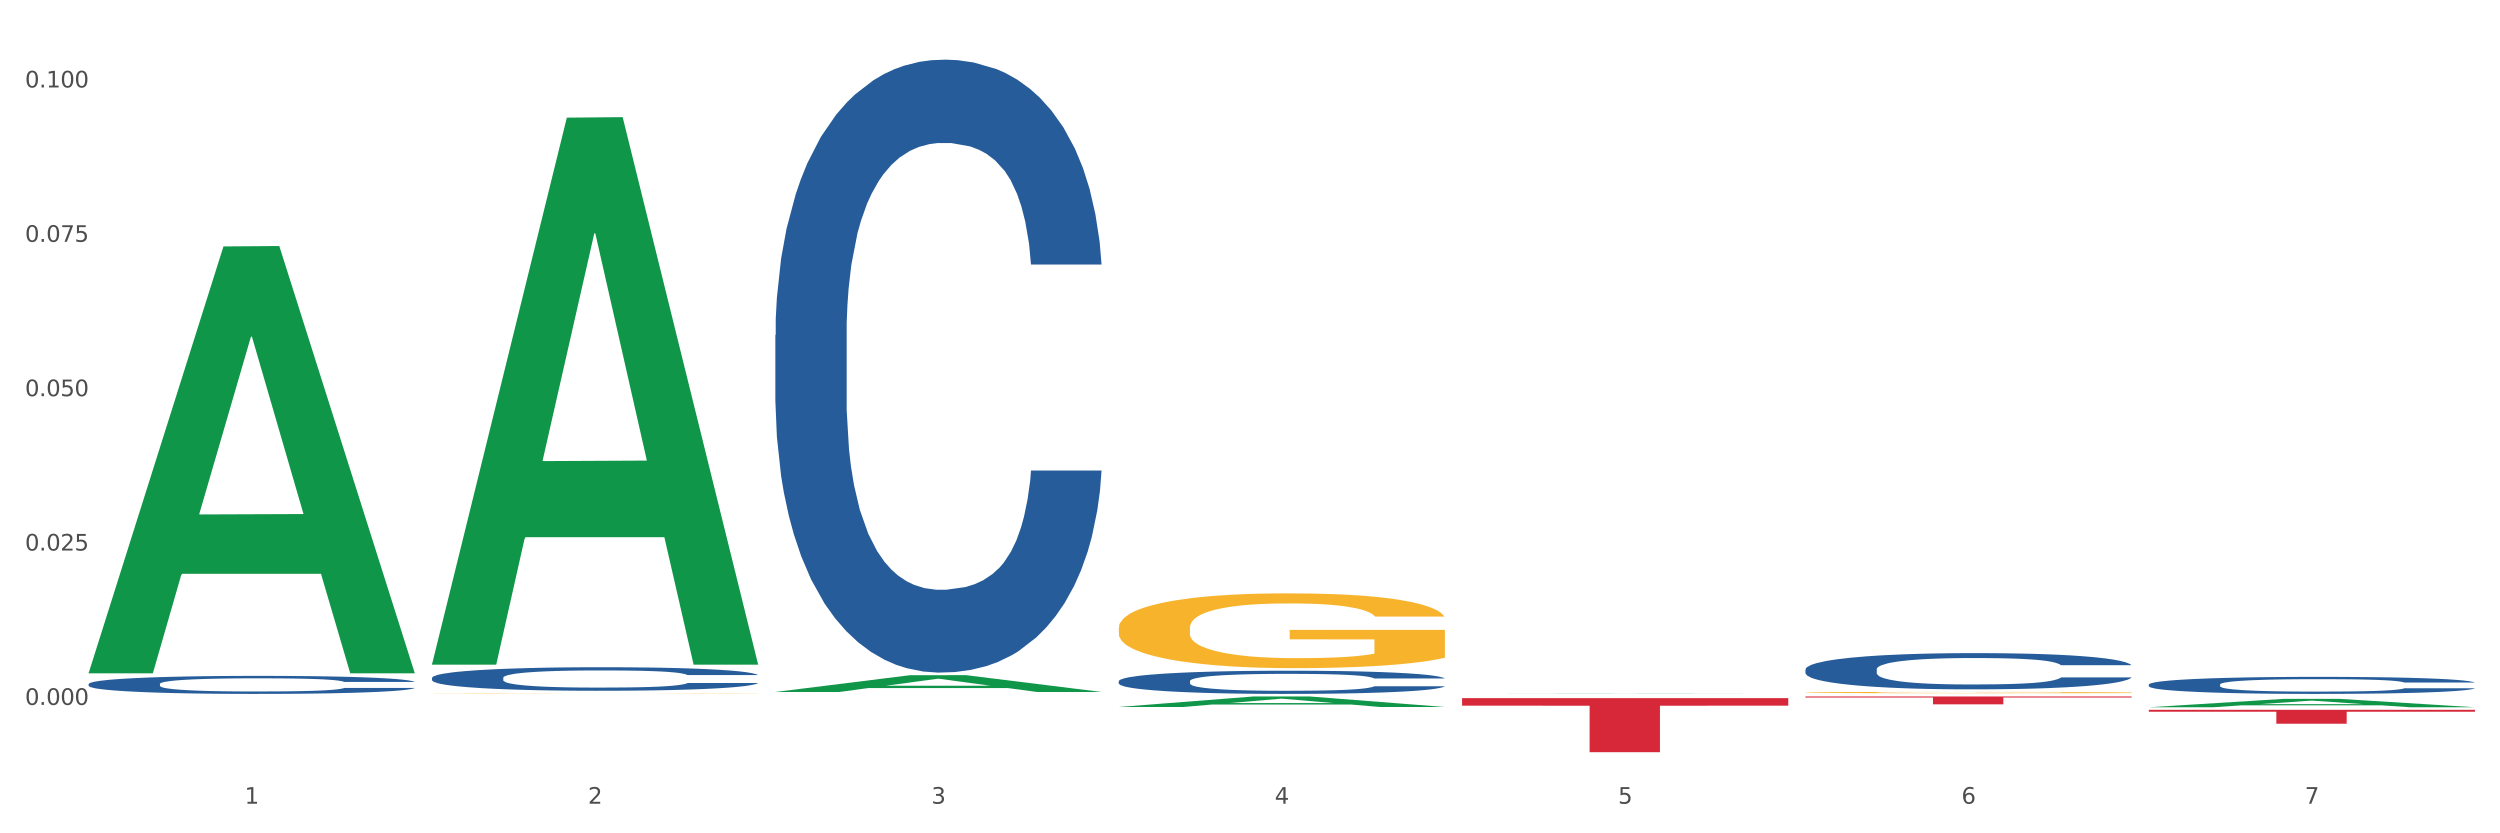 <?xml version="1.0" encoding="utf-8" standalone="no"?>
<!DOCTYPE svg PUBLIC "-//W3C//DTD SVG 1.1//EN"
  "http://www.w3.org/Graphics/SVG/1.1/DTD/svg11.dtd">
<svg xmlns:xlink="http://www.w3.org/1999/xlink" width="1080pt" height="360pt" viewBox="0 0 1080 360" xmlns="http://www.w3.org/2000/svg" version="1.1">
 <rect x="0" y="0" width="1080" height="360" fill="#333333" stroke="none"/>
 <defs>
  <style type="text/css">*{stroke-linejoin: round; stroke-linecap: butt}</style>
 </defs>
 <g id="figure_1">
  <g id="patch_1">
   <path d="M 0 360 
L 1080 360 
L 1080 0 
L 0 0 
z
" style="fill: #ffffff; stroke: #ffffff; stroke-linejoin: miter"/>
  </g>
  <g id="axes_1">
   <g id="matplotlib.axis_1">
    <g id="xtick_1">
     <g id="text_1">
      <!-- 1 -->
      <g style="fill: #4d4d4d" transform="translate(105.687 347.204) scale(0.096 -0.096)">
       <defs>
        <path id="DejaVuSans-31" d="M 794 531 
L 1825 531 
L 1825 4091 
L 703 3866 
L 703 4441 
L 1819 4666 
L 2450 4666 
L 2450 531 
L 3481 531 
L 3481 0 
L 794 0 
L 794 531 
z
" transform="scale(0.016)"/>
       </defs>
       <use xlink:href="#DejaVuSans-31"/>
      </g>
     </g>
    </g>
    <g id="xtick_2">
     <g id="text_2">
      <!-- 2 -->
      <g style="fill: #4d4d4d" transform="translate(254.021 347.204) scale(0.096 -0.096)">
       <defs>
        <path id="DejaVuSans-32" d="M 1228 531 
L 3431 531 
L 3431 0 
L 469 0 
L 469 531 
Q 828 903 1448 1529 
Q 2069 2156 2228 2338 
Q 2531 2678 2651 2914 
Q 2772 3150 2772 3378 
Q 2772 3750 2511 3984 
Q 2250 4219 1831 4219 
Q 1534 4219 1204 4116 
Q 875 4013 500 3803 
L 500 4441 
Q 881 4594 1212 4672 
Q 1544 4750 1819 4750 
Q 2544 4750 2975 4387 
Q 3406 4025 3406 3419 
Q 3406 3131 3298 2873 
Q 3191 2616 2906 2266 
Q 2828 2175 2409 1742 
Q 1991 1309 1228 531 
z
" transform="scale(0.016)"/>
       </defs>
       <use xlink:href="#DejaVuSans-32"/>
      </g>
     </g>
    </g>
    <g id="xtick_3">
     <g id="text_3">
      <!-- 3 -->
      <g style="fill: #4d4d4d" transform="translate(402.354 347.204) scale(0.096 -0.096)">
       <defs>
        <path id="DejaVuSans-33" d="M 2597 2516 
Q 3050 2419 3304 2112 
Q 3559 1806 3559 1356 
Q 3559 666 3084 287 
Q 2609 -91 1734 -91 
Q 1441 -91 1130 -33 
Q 819 25 488 141 
L 488 750 
Q 750 597 1062 519 
Q 1375 441 1716 441 
Q 2309 441 2620 675 
Q 2931 909 2931 1356 
Q 2931 1769 2642 2001 
Q 2353 2234 1838 2234 
L 1294 2234 
L 1294 2753 
L 1863 2753 
Q 2328 2753 2575 2939 
Q 2822 3125 2822 3475 
Q 2822 3834 2567 4026 
Q 2313 4219 1838 4219 
Q 1578 4219 1281 4162 
Q 984 4106 628 3988 
L 628 4550 
Q 988 4650 1302 4700 
Q 1616 4750 1894 4750 
Q 2613 4750 3031 4423 
Q 3450 4097 3450 3541 
Q 3450 3153 3228 2886 
Q 3006 2619 2597 2516 
z
" transform="scale(0.016)"/>
       </defs>
       <use xlink:href="#DejaVuSans-33"/>
      </g>
     </g>
    </g>
    <g id="xtick_4">
     <g id="text_4">
      <!-- 4 -->
      <g style="fill: #4d4d4d" transform="translate(550.688 347.204) scale(0.096 -0.096)">
       <defs>
        <path id="DejaVuSans-34" d="M 2419 4116 
L 825 1625 
L 2419 1625 
L 2419 4116 
z
M 2253 4666 
L 3047 4666 
L 3047 1625 
L 3713 1625 
L 3713 1100 
L 3047 1100 
L 3047 0 
L 2419 0 
L 2419 1100 
L 313 1100 
L 313 1709 
L 2253 4666 
z
" transform="scale(0.016)"/>
       </defs>
       <use xlink:href="#DejaVuSans-34"/>
      </g>
     </g>
    </g>
    <g id="xtick_5">
     <g id="text_5">
      <!-- 5 -->
      <g style="fill: #4d4d4d" transform="translate(699.021 347.204) scale(0.096 -0.096)">
       <defs>
        <path id="DejaVuSans-35" d="M 691 4666 
L 3169 4666 
L 3169 4134 
L 1269 4134 
L 1269 2991 
Q 1406 3038 1543 3061 
Q 1681 3084 1819 3084 
Q 2600 3084 3056 2656 
Q 3513 2228 3513 1497 
Q 3513 744 3044 326 
Q 2575 -91 1722 -91 
Q 1428 -91 1123 -41 
Q 819 9 494 109 
L 494 744 
Q 775 591 1075 516 
Q 1375 441 1709 441 
Q 2250 441 2565 725 
Q 2881 1009 2881 1497 
Q 2881 1984 2565 2268 
Q 2250 2553 1709 2553 
Q 1456 2553 1204 2497 
Q 953 2441 691 2322 
L 691 4666 
z
" transform="scale(0.016)"/>
       </defs>
       <use xlink:href="#DejaVuSans-35"/>
      </g>
     </g>
    </g>
    <g id="xtick_6">
     <g id="text_6">
      <!-- 6 -->
      <g style="fill: #4d4d4d" transform="translate(847.354 347.204) scale(0.096 -0.096)">
       <defs>
        <path id="DejaVuSans-36" d="M 2113 2584 
Q 1688 2584 1439 2293 
Q 1191 2003 1191 1497 
Q 1191 994 1439 701 
Q 1688 409 2113 409 
Q 2538 409 2786 701 
Q 3034 994 3034 1497 
Q 3034 2003 2786 2293 
Q 2538 2584 2113 2584 
z
M 3366 4563 
L 3366 3988 
Q 3128 4100 2886 4159 
Q 2644 4219 2406 4219 
Q 1781 4219 1451 3797 
Q 1122 3375 1075 2522 
Q 1259 2794 1537 2939 
Q 1816 3084 2150 3084 
Q 2853 3084 3261 2657 
Q 3669 2231 3669 1497 
Q 3669 778 3244 343 
Q 2819 -91 2113 -91 
Q 1303 -91 875 529 
Q 447 1150 447 2328 
Q 447 3434 972 4092 
Q 1497 4750 2381 4750 
Q 2619 4750 2861 4703 
Q 3103 4656 3366 4563 
z
" transform="scale(0.016)"/>
       </defs>
       <use xlink:href="#DejaVuSans-36"/>
      </g>
     </g>
    </g>
    <g id="xtick_7">
     <g id="text_7">
      <!-- 7 -->
      <g style="fill: #4d4d4d" transform="translate(995.688 347.204) scale(0.096 -0.096)">
       <defs>
        <path id="DejaVuSans-37" d="M 525 4666 
L 3525 4666 
L 3525 4397 
L 1831 0 
L 1172 0 
L 2766 4134 
L 525 4134 
L 525 4666 
z
" transform="scale(0.016)"/>
       </defs>
       <use xlink:href="#DejaVuSans-37"/>
      </g>
     </g>
    </g>
    <g id="xtick_8"/>
    <g id="xtick_9"/>
    <g id="xtick_10"/>
    <g id="xtick_11"/>
    <g id="xtick_12"/>
    <g id="xtick_13"/>
   </g>
   <g id="matplotlib.axis_2">
    <g id="ytick_1">
     <g id="text_8">
      <!-- 0.000 -->
      <g style="fill: #4d4d4d" transform="translate(10.8 304.516) scale(0.096 -0.096)">
       <defs>
        <path id="DejaVuSans-30" d="M 2034 4250 
Q 1547 4250 1301 3770 
Q 1056 3291 1056 2328 
Q 1056 1369 1301 889 
Q 1547 409 2034 409 
Q 2525 409 2770 889 
Q 3016 1369 3016 2328 
Q 3016 3291 2770 3770 
Q 2525 4250 2034 4250 
z
M 2034 4750 
Q 2819 4750 3233 4129 
Q 3647 3509 3647 2328 
Q 3647 1150 3233 529 
Q 2819 -91 2034 -91 
Q 1250 -91 836 529 
Q 422 1150 422 2328 
Q 422 3509 836 4129 
Q 1250 4750 2034 4750 
z
" transform="scale(0.016)"/>
        <path id="DejaVuSans-2e" d="M 684 794 
L 1344 794 
L 1344 0 
L 684 0 
L 684 794 
z
" transform="scale(0.016)"/>
       </defs>
       <use xlink:href="#DejaVuSans-30"/>
       <use xlink:href="#DejaVuSans-2e" transform="translate(63.623 0)"/>
       <use xlink:href="#DejaVuSans-30" transform="translate(95.41 0)"/>
       <use xlink:href="#DejaVuSans-30" transform="translate(159.033 0)"/>
       <use xlink:href="#DejaVuSans-30" transform="translate(222.656 0)"/>
      </g>
     </g>
    </g>
    <g id="ytick_2">
     <g id="text_9">
      <!-- 0.025 -->
      <g style="fill: #4d4d4d" transform="translate(10.8 237.835) scale(0.096 -0.096)">
       <use xlink:href="#DejaVuSans-30"/>
       <use xlink:href="#DejaVuSans-2e" transform="translate(63.623 0)"/>
       <use xlink:href="#DejaVuSans-30" transform="translate(95.41 0)"/>
       <use xlink:href="#DejaVuSans-32" transform="translate(159.033 0)"/>
       <use xlink:href="#DejaVuSans-35" transform="translate(222.656 0)"/>
      </g>
     </g>
    </g>
    <g id="ytick_3">
     <g id="text_10">
      <!-- 0.050 -->
      <g style="fill: #4d4d4d" transform="translate(10.8 171.153) scale(0.096 -0.096)">
       <use xlink:href="#DejaVuSans-30"/>
       <use xlink:href="#DejaVuSans-2e" transform="translate(63.623 0)"/>
       <use xlink:href="#DejaVuSans-30" transform="translate(95.41 0)"/>
       <use xlink:href="#DejaVuSans-35" transform="translate(159.033 0)"/>
       <use xlink:href="#DejaVuSans-30" transform="translate(222.656 0)"/>
      </g>
     </g>
    </g>
    <g id="ytick_4">
     <g id="text_11">
      <!-- 0.075 -->
      <g style="fill: #4d4d4d" transform="translate(10.8 104.472) scale(0.096 -0.096)">
       <use xlink:href="#DejaVuSans-30"/>
       <use xlink:href="#DejaVuSans-2e" transform="translate(63.623 0)"/>
       <use xlink:href="#DejaVuSans-30" transform="translate(95.41 0)"/>
       <use xlink:href="#DejaVuSans-37" transform="translate(159.033 0)"/>
       <use xlink:href="#DejaVuSans-35" transform="translate(222.656 0)"/>
      </g>
     </g>
    </g>
    <g id="ytick_5">
     <g id="text_12">
      <!-- 0.100 -->
      <g style="fill: #4d4d4d" transform="translate(10.8 37.791) scale(0.096 -0.096)">
       <use xlink:href="#DejaVuSans-30"/>
       <use xlink:href="#DejaVuSans-2e" transform="translate(63.623 0)"/>
       <use xlink:href="#DejaVuSans-31" transform="translate(95.41 0)"/>
       <use xlink:href="#DejaVuSans-30" transform="translate(159.033 0)"/>
       <use xlink:href="#DejaVuSans-30" transform="translate(222.656 0)"/>
      </g>
     </g>
    </g>
    <g id="ytick_6"/>
    <g id="ytick_7"/>
    <g id="ytick_8"/>
    <g id="ytick_9"/>
    <g id="ytick_10"/>
   </g>
   <g id="PolyCollection_1">
    <path d="M 38.283 290.53 
L 38.428 290.357 
L 96.538 106.458 
L 120.654 106.284 
L 179.2 290.877 
L 151.307 290.877 
L 138.668 247.892 
L 78.669 247.892 
L 78.234 248.585 
L 66.031 290.877 
L 38.283 290.877 
L 38.283 290.53 
L 86.224 222.24 
L 131.114 222.066 
L 108.887 145.629 
L 108.596 145.283 
L 108.306 145.803 
L 86.078 222.066 
L 86.224 222.24 
L 38.283 290.53 
z
" clip-path="url(#pb460e55680)" style="fill: #109648"/>
    <path d="M 483.283 294.251 
L 483.45 294.241 
L 483.45 293.985 
L 483.949 293.637 
L 485.782 292.997 
L 488.114 292.512 
L 492.111 291.945 
L 494.277 291.707 
L 497.108 291.441 
L 502.938 291.011 
L 509.601 290.645 
L 514.265 290.444 
L 517.763 290.316 
L 525.591 290.087 
L 530.089 289.986 
L 534.753 289.904 
L 538.75 289.849 
L 545.413 289.785 
L 550.743 289.757 
L 556.906 289.748 
L 562.07 289.757 
L 568.899 289.794 
L 578.893 289.904 
L 582.724 289.968 
L 587.888 290.078 
L 593.218 290.224 
L 597.549 290.371 
L 602.546 290.581 
L 607.71 290.856 
L 612.707 291.203 
L 616.205 291.524 
L 619.036 291.862 
L 621.535 292.274 
L 623.367 292.722 
L 624.2 293.098 
L 593.718 293.098 
L 592.885 292.759 
L 591.219 292.393 
L 589.554 292.146 
L 587.721 291.945 
L 584.89 291.716 
L 582.391 291.569 
L 578.227 291.395 
L 574.396 291.286 
L 571.231 291.222 
L 567.4 291.167 
L 559.238 291.112 
L 553.408 291.112 
L 549.744 291.13 
L 545.247 291.176 
L 541.415 291.24 
L 536.918 291.35 
L 533.42 291.469 
L 529.922 291.624 
L 527.923 291.734 
L 524.925 291.935 
L 522.926 292.1 
L 520.261 292.384 
L 518.762 292.585 
L 516.097 293.107 
L 514.931 293.491 
L 514.431 293.756 
L 514.098 294.049 
L 514.098 295.477 
L 515.098 296.117 
L 515.931 296.392 
L 517.263 296.703 
L 519.762 297.106 
L 523.426 297.499 
L 527.257 297.783 
L 530.422 297.957 
L 533.42 298.085 
L 536.418 298.185 
L 540.083 298.277 
L 543.081 298.332 
L 547.578 298.387 
L 552.909 298.414 
L 557.073 298.414 
L 565.568 298.368 
L 569.399 298.323 
L 573.063 298.259 
L 577.061 298.158 
L 580.226 298.048 
L 582.058 297.966 
L 585.056 297.792 
L 587.388 297.609 
L 589.387 297.398 
L 590.72 297.215 
L 592.219 296.941 
L 593.385 296.63 
L 593.718 296.465 
L 624.2 296.465 
L 623.534 296.794 
L 622.368 297.115 
L 620.036 297.545 
L 618.203 297.792 
L 615.372 298.094 
L 612.374 298.35 
L 608.209 298.634 
L 604.378 298.844 
L 600.381 299.027 
L 596.05 299.192 
L 588.221 299.421 
L 585.389 299.485 
L 579.393 299.595 
L 574.729 299.659 
L 567.9 299.723 
L 560.904 299.759 
L 553.575 299.768 
L 547.079 299.75 
L 539.916 299.695 
L 535.419 299.64 
L 530.422 299.558 
L 524.592 299.43 
L 519.095 299.274 
L 513.932 299.091 
L 509.101 298.881 
L 504.604 298.643 
L 498.774 298.249 
L 494.443 297.865 
L 491.278 297.508 
L 489.113 297.206 
L 486.948 296.822 
L 485.782 296.557 
L 483.949 295.916 
L 483.283 295.321 
L 483.283 294.251 
z
" clip-path="url(#pb460e55680)" style="fill: #255c99"/>
    <path d="M 334.95 144.743 
L 335.116 144.501 
L 335.116 137.729 
L 335.616 128.54 
L 337.448 111.611 
L 339.78 98.794 
L 343.778 83.8 
L 345.943 77.512 
L 348.775 70.499 
L 354.605 59.133 
L 361.268 49.459 
L 365.931 44.139 
L 369.429 40.753 
L 377.258 34.707 
L 381.755 32.047 
L 386.419 29.871 
L 390.417 28.42 
L 397.08 26.727 
L 402.41 26.001 
L 408.573 25.759 
L 413.737 26.001 
L 420.566 26.969 
L 430.56 29.871 
L 434.391 31.564 
L 439.555 34.466 
L 444.885 38.335 
L 449.216 42.204 
L 454.213 47.767 
L 459.376 55.022 
L 464.373 64.211 
L 467.871 72.676 
L 470.703 81.624 
L 473.201 92.506 
L 475.034 104.356 
L 475.866 114.271 
L 445.384 114.271 
L 444.552 105.323 
L 442.886 95.65 
L 441.22 89.12 
L 439.388 83.8 
L 436.556 77.754 
L 434.058 73.885 
L 429.894 69.29 
L 426.063 66.388 
L 422.898 64.695 
L 419.067 63.244 
L 410.905 61.793 
L 405.075 61.793 
L 401.41 62.277 
L 396.913 63.486 
L 393.082 65.179 
L 388.585 68.081 
L 385.087 71.225 
L 381.589 75.336 
L 379.59 78.238 
L 376.592 83.558 
L 374.593 87.911 
L 371.928 95.408 
L 370.429 100.729 
L 367.764 114.513 
L 366.598 124.67 
L 366.098 131.684 
L 365.765 139.422 
L 365.765 177.149 
L 366.764 194.077 
L 367.597 201.332 
L 368.93 209.555 
L 371.428 220.195 
L 375.093 230.594 
L 378.924 238.091 
L 382.089 242.686 
L 385.087 246.072 
L 388.085 248.732 
L 391.75 251.15 
L 394.748 252.601 
L 399.245 254.053 
L 404.575 254.778 
L 408.739 254.778 
L 417.234 253.569 
L 421.066 252.36 
L 424.73 250.667 
L 428.728 248.007 
L 431.892 245.105 
L 433.725 242.928 
L 436.723 238.333 
L 439.055 233.496 
L 441.054 227.934 
L 442.386 223.098 
L 443.885 215.842 
L 445.051 207.62 
L 445.384 203.267 
L 475.866 203.267 
L 475.2 211.973 
L 474.034 220.437 
L 471.702 231.804 
L 469.87 238.333 
L 467.038 246.314 
L 464.04 253.085 
L 459.876 260.582 
L 456.045 266.144 
L 452.047 270.981 
L 447.716 275.334 
L 439.888 281.38 
L 437.056 283.073 
L 431.06 285.975 
L 426.396 287.668 
L 419.566 289.361 
L 412.571 290.328 
L 405.242 290.57 
L 398.745 290.086 
L 391.583 288.635 
L 387.086 287.184 
L 382.089 285.007 
L 376.259 281.622 
L 370.762 277.511 
L 365.598 272.674 
L 360.768 267.112 
L 356.27 260.824 
L 350.441 250.425 
L 346.11 240.268 
L 342.945 230.836 
L 340.78 222.856 
L 338.614 212.699 
L 337.448 205.685 
L 335.616 188.757 
L 334.95 173.038 
L 334.95 144.743 
z
" clip-path="url(#pb460e55680)" style="fill: #255c99"/>
    <path d="M 186.616 292.813 
L 186.783 292.804 
L 186.783 292.544 
L 187.283 292.191 
L 189.115 291.541 
L 191.447 291.049 
L 195.444 290.473 
L 197.61 290.232 
L 200.442 289.962 
L 206.271 289.526 
L 212.934 289.155 
L 217.598 288.95 
L 221.096 288.82 
L 228.925 288.588 
L 233.422 288.486 
L 238.086 288.403 
L 242.084 288.347 
L 248.746 288.282 
L 254.077 288.254 
L 260.24 288.245 
L 265.403 288.254 
L 272.232 288.291 
L 282.227 288.403 
L 286.058 288.468 
L 291.221 288.579 
L 296.551 288.728 
L 300.882 288.876 
L 305.879 289.09 
L 311.043 289.368 
L 316.04 289.721 
L 319.538 290.046 
L 322.369 290.39 
L 324.868 290.807 
L 326.7 291.262 
L 327.533 291.643 
L 297.051 291.643 
L 296.218 291.299 
L 294.553 290.928 
L 292.887 290.677 
L 291.055 290.473 
L 288.223 290.241 
L 285.724 290.092 
L 281.56 289.916 
L 277.729 289.805 
L 274.564 289.74 
L 270.733 289.684 
L 262.571 289.628 
L 256.742 289.628 
L 253.077 289.647 
L 248.58 289.693 
L 244.749 289.758 
L 240.251 289.87 
L 236.753 289.99 
L 233.255 290.148 
L 231.257 290.26 
L 228.258 290.464 
L 226.26 290.631 
L 223.595 290.919 
L 222.095 291.123 
L 219.43 291.652 
L 218.264 292.042 
L 217.765 292.311 
L 217.432 292.609 
L 217.432 294.057 
L 218.431 294.707 
L 219.264 294.985 
L 220.596 295.301 
L 223.095 295.71 
L 226.759 296.109 
L 230.59 296.397 
L 233.755 296.573 
L 236.753 296.703 
L 239.752 296.805 
L 243.416 296.898 
L 246.414 296.954 
L 250.912 297.01 
L 256.242 297.037 
L 260.406 297.037 
L 268.901 296.991 
L 272.732 296.945 
L 276.397 296.88 
L 280.394 296.777 
L 283.559 296.666 
L 285.391 296.582 
L 288.39 296.406 
L 290.722 296.22 
L 292.72 296.007 
L 294.053 295.821 
L 295.552 295.543 
L 296.718 295.227 
L 297.051 295.06 
L 327.533 295.06 
L 326.867 295.394 
L 325.701 295.719 
L 323.369 296.155 
L 321.537 296.406 
L 318.705 296.712 
L 315.707 296.972 
L 311.543 297.26 
L 307.711 297.474 
L 303.714 297.66 
L 299.383 297.827 
L 291.554 298.059 
L 288.723 298.124 
L 282.726 298.235 
L 278.062 298.3 
L 271.233 298.365 
L 264.237 298.402 
L 256.908 298.412 
L 250.412 298.393 
L 243.25 298.337 
L 238.752 298.282 
L 233.755 298.198 
L 227.925 298.068 
L 222.429 297.91 
L 217.265 297.724 
L 212.434 297.511 
L 207.937 297.27 
L 202.107 296.87 
L 197.776 296.48 
L 194.612 296.118 
L 192.446 295.812 
L 190.281 295.422 
L 189.115 295.153 
L 187.283 294.503 
L 186.616 293.899 
L 186.616 292.813 
z
" clip-path="url(#pb460e55680)" style="fill: #255c99"/>
    <path d="M 38.283 295.478 
L 38.45 295.471 
L 38.45 295.271 
L 38.949 295.001 
L 40.782 294.503 
L 43.113 294.126 
L 47.111 293.685 
L 49.277 293.5 
L 52.108 293.293 
L 57.938 292.959 
L 64.601 292.674 
L 69.265 292.518 
L 72.763 292.418 
L 80.591 292.24 
L 85.089 292.162 
L 89.753 292.098 
L 93.75 292.055 
L 100.413 292.006 
L 105.743 291.984 
L 111.906 291.977 
L 117.07 291.984 
L 123.899 292.013 
L 133.893 292.098 
L 137.724 292.148 
L 142.888 292.233 
L 148.218 292.347 
L 152.549 292.461 
L 157.546 292.625 
L 162.709 292.838 
L 167.707 293.108 
L 171.204 293.357 
L 174.036 293.621 
L 176.535 293.941 
L 178.367 294.29 
L 179.2 294.581 
L 148.718 294.581 
L 147.885 294.318 
L 146.219 294.033 
L 144.554 293.841 
L 142.721 293.685 
L 139.89 293.507 
L 137.391 293.393 
L 133.227 293.258 
L 129.396 293.172 
L 126.231 293.123 
L 122.4 293.08 
L 114.238 293.037 
L 108.408 293.037 
L 104.744 293.051 
L 100.246 293.087 
L 96.415 293.137 
L 91.918 293.222 
L 88.42 293.315 
L 84.922 293.436 
L 82.923 293.521 
L 79.925 293.678 
L 77.926 293.806 
L 75.261 294.026 
L 73.762 294.183 
L 71.097 294.588 
L 69.931 294.887 
L 69.431 295.094 
L 69.098 295.321 
L 69.098 296.431 
L 70.098 296.929 
L 70.93 297.143 
L 72.263 297.385 
L 74.761 297.698 
L 78.426 298.004 
L 82.257 298.224 
L 85.422 298.36 
L 88.42 298.459 
L 91.418 298.537 
L 95.083 298.609 
L 98.081 298.651 
L 102.578 298.694 
L 107.909 298.715 
L 112.073 298.715 
L 120.568 298.68 
L 124.399 298.644 
L 128.063 298.594 
L 132.061 298.516 
L 135.226 298.431 
L 137.058 298.367 
L 140.056 298.232 
L 142.388 298.089 
L 144.387 297.926 
L 145.72 297.783 
L 147.219 297.57 
L 148.385 297.328 
L 148.718 297.2 
L 179.2 297.2 
L 178.533 297.456 
L 177.367 297.705 
L 175.036 298.039 
L 173.203 298.232 
L 170.372 298.466 
L 167.373 298.666 
L 163.209 298.886 
L 159.378 299.05 
L 155.38 299.192 
L 151.05 299.32 
L 143.221 299.498 
L 140.389 299.548 
L 134.393 299.633 
L 129.729 299.683 
L 122.9 299.733 
L 115.904 299.761 
L 108.575 299.768 
L 102.079 299.754 
L 94.916 299.712 
L 90.419 299.669 
L 85.422 299.605 
L 79.592 299.505 
L 74.095 299.384 
L 68.932 299.242 
L 64.101 299.078 
L 59.604 298.893 
L 53.774 298.587 
L 49.443 298.288 
L 46.278 298.011 
L 44.113 297.776 
L 41.948 297.477 
L 40.782 297.271 
L 38.949 296.773 
L 38.283 296.31 
L 38.283 295.478 
z
" clip-path="url(#pb460e55680)" style="fill: #255c99"/>
    <path d="M 186.616 299.572 
L 186.783 299.572 
L 186.783 299.567 
L 187.115 299.564 
L 188.779 299.555 
L 191.275 299.548 
L 193.105 299.544 
L 194.935 299.54 
L 197.098 299.537 
L 199.76 299.534 
L 204.585 299.529 
L 207.579 299.527 
L 211.239 299.524 
L 217.894 299.52 
L 222.719 299.518 
L 227.71 299.516 
L 235.862 299.514 
L 241.186 299.513 
L 246.843 299.513 
L 253.664 299.512 
L 258.822 299.512 
L 270.135 299.512 
L 279.784 299.513 
L 284.443 299.514 
L 290.432 299.516 
L 293.593 299.517 
L 298.751 299.518 
L 304.075 299.521 
L 307.735 299.523 
L 313.225 299.527 
L 317.384 299.531 
L 321.211 299.536 
L 323.207 299.539 
L 324.705 299.543 
L 326.036 299.546 
L 327.367 299.552 
L 297.42 299.552 
L 296.255 299.548 
L 294.425 299.544 
L 291.763 299.54 
L 289.434 299.538 
L 285.441 299.535 
L 281.781 299.533 
L 277.954 299.532 
L 273.296 299.531 
L 269.636 299.53 
L 264.478 299.529 
L 254.33 299.53 
L 247.508 299.531 
L 242.85 299.532 
L 239.855 299.533 
L 237.193 299.534 
L 234.199 299.536 
L 230.705 299.538 
L 228.209 299.54 
L 225.714 299.543 
L 223.717 299.546 
L 221.887 299.549 
L 220.39 299.553 
L 219.225 299.556 
L 218.227 299.561 
L 217.395 299.568 
L 217.395 299.585 
L 217.728 299.588 
L 218.56 299.593 
L 219.558 299.597 
L 221.222 299.601 
L 222.719 299.604 
L 225.547 299.608 
L 228.708 299.612 
L 231.204 299.614 
L 233.7 299.616 
L 238.025 299.619 
L 242.85 299.621 
L 247.009 299.622 
L 252.666 299.623 
L 256.492 299.624 
L 259.82 299.624 
L 267.972 299.624 
L 273.795 299.623 
L 280.284 299.623 
L 285.275 299.622 
L 289.434 299.62 
L 294.092 299.618 
L 297.087 299.616 
L 297.087 299.592 
L 260.485 299.591 
L 260.485 299.575 
L 327.533 299.575 
L 327.533 299.623 
L 324.705 299.626 
L 321.544 299.628 
L 318.216 299.63 
L 313.225 299.632 
L 307.236 299.635 
L 301.912 299.636 
L 296.255 299.638 
L 289.6 299.639 
L 280.949 299.64 
L 275.625 299.641 
L 268.97 299.641 
L 261.151 299.641 
L 254.33 299.641 
L 247.675 299.64 
L 240.687 299.639 
L 233.866 299.638 
L 228.708 299.636 
L 223.551 299.634 
L 218.061 299.632 
L 213.735 299.629 
L 210.408 299.627 
L 206.747 299.625 
L 202.754 299.621 
L 199.76 299.618 
L 197.098 299.615 
L 194.269 299.61 
L 192.273 299.607 
L 190.277 299.602 
L 189.112 299.599 
L 187.781 299.593 
L 186.783 299.586 
L 186.616 299.572 
z
" clip-path="url(#pb460e55680)" style="fill: #f7b32b"/>
    <path d="M 483.283 271.264 
L 483.45 271.235 
L 483.45 270.172 
L 483.782 269.257 
L 485.446 267.044 
L 487.942 265.214 
L 489.772 264.24 
L 491.602 263.443 
L 493.765 262.646 
L 496.426 261.82 
L 501.251 260.61 
L 504.246 259.99 
L 507.906 259.341 
L 514.561 258.396 
L 519.386 257.865 
L 524.377 257.422 
L 532.529 256.891 
L 537.853 256.655 
L 543.51 256.478 
L 550.331 256.36 
L 555.488 256.33 
L 566.802 256.419 
L 576.451 256.684 
L 581.11 256.891 
L 587.099 257.245 
L 590.26 257.481 
L 595.418 257.953 
L 600.741 258.573 
L 604.402 259.105 
L 609.892 260.108 
L 614.051 261.111 
L 617.878 262.351 
L 619.874 263.207 
L 621.372 264.004 
L 622.703 264.919 
L 624.033 266.365 
L 594.087 266.365 
L 592.922 265.332 
L 591.092 264.358 
L 588.43 263.414 
L 586.101 262.823 
L 582.108 262.085 
L 578.448 261.613 
L 574.621 261.259 
L 569.963 260.964 
L 566.303 260.816 
L 561.145 260.698 
L 550.996 260.728 
L 544.175 260.964 
L 539.517 261.259 
L 536.522 261.525 
L 533.86 261.82 
L 530.865 262.233 
L 527.372 262.853 
L 524.876 263.414 
L 522.38 264.122 
L 520.384 264.83 
L 518.554 265.657 
L 517.057 266.542 
L 515.892 267.457 
L 514.894 268.578 
L 514.062 270.438 
L 514.062 274.481 
L 514.395 275.396 
L 515.226 276.606 
L 516.225 277.521 
L 517.888 278.613 
L 519.386 279.351 
L 522.214 280.414 
L 525.375 281.299 
L 527.871 281.86 
L 530.366 282.332 
L 534.692 282.981 
L 539.517 283.512 
L 543.676 283.837 
L 549.333 284.132 
L 553.159 284.25 
L 556.487 284.309 
L 564.639 284.309 
L 570.462 284.221 
L 576.95 284.014 
L 581.941 283.749 
L 586.101 283.424 
L 590.759 282.893 
L 593.754 282.391 
L 593.754 276.223 
L 557.152 276.193 
L 557.152 272.091 
L 624.2 272.091 
L 624.2 284.132 
L 621.372 284.752 
L 618.21 285.313 
L 614.883 285.815 
L 609.892 286.434 
L 603.903 287.025 
L 598.579 287.438 
L 592.922 287.792 
L 586.267 288.117 
L 577.616 288.412 
L 572.292 288.53 
L 565.637 288.618 
L 557.818 288.648 
L 550.996 288.589 
L 544.342 288.441 
L 537.354 288.176 
L 530.533 287.792 
L 525.375 287.408 
L 520.218 286.936 
L 514.727 286.316 
L 510.402 285.726 
L 507.074 285.195 
L 503.414 284.516 
L 499.421 283.631 
L 496.426 282.834 
L 493.765 282.007 
L 490.936 280.945 
L 488.94 280.03 
L 486.943 278.879 
L 485.779 278.023 
L 484.448 276.695 
L 483.45 274.835 
L 483.283 271.264 
z
" clip-path="url(#pb460e55680)" style="fill: #f7b32b"/>
    <path d="M 779.95 299.171 
L 780.116 299.17 
L 780.116 299.151 
L 780.449 299.135 
L 782.113 299.096 
L 784.608 299.063 
L 786.438 299.046 
L 788.268 299.032 
L 790.431 299.017 
L 793.093 299.003 
L 797.918 298.981 
L 800.913 298.97 
L 804.573 298.958 
L 811.228 298.942 
L 816.053 298.932 
L 821.044 298.924 
L 829.196 298.915 
L 834.52 298.911 
L 840.176 298.907 
L 846.998 298.905 
L 852.155 298.905 
L 863.468 298.906 
L 873.118 298.911 
L 877.776 298.915 
L 883.766 298.921 
L 886.927 298.925 
L 892.084 298.934 
L 897.408 298.945 
L 901.068 298.954 
L 906.559 298.972 
L 910.718 298.99 
L 914.544 299.012 
L 916.541 299.027 
L 918.038 299.042 
L 919.369 299.058 
L 920.7 299.084 
L 890.753 299.084 
L 889.589 299.065 
L 887.759 299.048 
L 885.097 299.031 
L 882.768 299.02 
L 878.775 299.007 
L 875.114 298.999 
L 871.288 298.993 
L 866.629 298.987 
L 862.969 298.985 
L 857.812 298.983 
L 847.663 298.983 
L 840.842 298.987 
L 836.183 298.993 
L 833.189 298.997 
L 830.527 299.003 
L 827.532 299.01 
L 824.038 299.021 
L 821.543 299.031 
L 819.047 299.044 
L 817.051 299.056 
L 815.221 299.071 
L 813.723 299.087 
L 812.559 299.103 
L 811.561 299.123 
L 810.729 299.156 
L 810.729 299.228 
L 811.061 299.244 
L 811.893 299.266 
L 812.891 299.282 
L 814.555 299.302 
L 816.053 299.315 
L 818.881 299.334 
L 822.042 299.35 
L 824.537 299.36 
L 827.033 299.368 
L 831.359 299.38 
L 836.183 299.389 
L 840.343 299.395 
L 845.999 299.4 
L 849.826 299.402 
L 853.153 299.403 
L 861.306 299.403 
L 867.129 299.402 
L 873.617 299.398 
L 878.608 299.393 
L 882.768 299.387 
L 887.426 299.378 
L 890.421 299.369 
L 890.421 299.259 
L 853.819 299.259 
L 853.819 299.186 
L 920.867 299.186 
L 920.867 299.4 
L 918.038 299.411 
L 914.877 299.421 
L 911.55 299.43 
L 906.559 299.441 
L 900.569 299.452 
L 895.245 299.459 
L 889.589 299.465 
L 882.934 299.471 
L 874.283 299.476 
L 868.959 299.478 
L 862.304 299.48 
L 854.484 299.48 
L 847.663 299.479 
L 841.008 299.477 
L 834.021 299.472 
L 827.199 299.465 
L 822.042 299.458 
L 816.884 299.45 
L 811.394 299.439 
L 807.068 299.428 
L 803.741 299.419 
L 800.081 299.407 
L 796.088 299.391 
L 793.093 299.377 
L 790.431 299.362 
L 787.603 299.343 
L 785.607 299.327 
L 783.61 299.306 
L 782.445 299.291 
L 781.115 299.268 
L 780.116 299.234 
L 779.95 299.171 
z
" clip-path="url(#pb460e55680)" style="fill: #f7b32b"/>
    <path d="M 779.95 289.182 
L 780.116 289.168 
L 780.116 288.767 
L 780.616 288.224 
L 782.448 287.223 
L 784.78 286.465 
L 788.778 285.578 
L 790.943 285.207 
L 793.775 284.792 
L 799.605 284.12 
L 806.268 283.548 
L 810.932 283.233 
L 814.43 283.033 
L 822.258 282.676 
L 826.756 282.518 
L 831.419 282.39 
L 835.417 282.304 
L 842.08 282.204 
L 847.41 282.161 
L 853.573 282.147 
L 858.737 282.161 
L 865.566 282.218 
L 875.56 282.39 
L 879.391 282.49 
L 884.555 282.661 
L 889.885 282.89 
L 894.216 283.119 
L 899.213 283.448 
L 904.376 283.877 
L 909.373 284.42 
L 912.871 284.921 
L 915.703 285.45 
L 918.202 286.093 
L 920.034 286.794 
L 920.867 287.38 
L 890.385 287.38 
L 889.552 286.851 
L 887.886 286.279 
L 886.22 285.893 
L 884.388 285.578 
L 881.557 285.221 
L 879.058 284.992 
L 874.894 284.721 
L 871.063 284.549 
L 867.898 284.449 
L 864.067 284.363 
L 855.905 284.277 
L 850.075 284.277 
L 846.411 284.306 
L 841.913 284.377 
L 838.082 284.477 
L 833.585 284.649 
L 830.087 284.835 
L 826.589 285.078 
L 824.59 285.25 
L 821.592 285.564 
L 819.593 285.822 
L 816.928 286.265 
L 815.429 286.579 
L 812.764 287.394 
L 811.598 287.995 
L 811.098 288.41 
L 810.765 288.867 
L 810.765 291.098 
L 811.764 292.099 
L 812.597 292.528 
L 813.93 293.014 
L 816.428 293.643 
L 820.093 294.258 
L 823.924 294.701 
L 827.089 294.973 
L 830.087 295.173 
L 833.085 295.331 
L 836.75 295.474 
L 839.748 295.559 
L 844.245 295.645 
L 849.575 295.688 
L 853.74 295.688 
L 862.235 295.617 
L 866.066 295.545 
L 869.73 295.445 
L 873.728 295.288 
L 876.893 295.116 
L 878.725 294.987 
L 881.723 294.716 
L 884.055 294.43 
L 886.054 294.101 
L 887.386 293.815 
L 888.886 293.386 
L 890.051 292.9 
L 890.385 292.642 
L 920.867 292.642 
L 920.2 293.157 
L 919.034 293.658 
L 916.702 294.33 
L 914.87 294.716 
L 912.039 295.188 
L 909.04 295.588 
L 904.876 296.031 
L 901.045 296.36 
L 897.047 296.646 
L 892.717 296.904 
L 884.888 297.261 
L 882.056 297.361 
L 876.06 297.533 
L 871.396 297.633 
L 864.567 297.733 
L 857.571 297.79 
L 850.242 297.804 
L 843.746 297.776 
L 836.583 297.69 
L 832.086 297.604 
L 827.089 297.476 
L 821.259 297.275 
L 815.762 297.032 
L 810.598 296.746 
L 805.768 296.417 
L 801.271 296.046 
L 795.441 295.431 
L 791.11 294.83 
L 787.945 294.272 
L 785.78 293.801 
L 783.614 293.2 
L 782.448 292.785 
L 780.616 291.784 
L 779.95 290.855 
L 779.95 289.182 
z
" clip-path="url(#pb460e55680)" style="fill: #255c99"/>
    <path d="M 779.95 300.869 
L 920.867 300.869 
L 920.867 301.341 
L 865.435 301.344 
L 865.435 304.264 
L 835.048 304.264 
L 835.048 301.344 
L 779.95 301.341 
L 779.95 300.872 
L 779.95 300.869 
z
" clip-path="url(#pb460e55680)" style="fill: #d62839"/>
    <path d="M 631.617 301.603 
L 772.533 301.603 
L 772.533 304.848 
L 717.102 304.87 
L 717.102 324.95 
L 686.714 324.95 
L 686.714 304.87 
L 631.617 304.848 
L 631.617 301.625 
L 631.617 301.603 
z
" clip-path="url(#pb460e55680)" style="fill: #d62839"/>
    <path d="M 928.283 305.536 
L 928.429 305.533 
L 986.539 301.911 
L 1010.654 301.907 
L 1069.2 305.543 
L 1041.307 305.543 
L 1028.668 304.696 
L 968.67 304.696 
L 968.234 304.71 
L 956.031 305.543 
L 928.283 305.543 
L 928.283 305.536 
L 976.224 304.191 
L 1021.114 304.188 
L 998.887 302.682 
L 998.596 302.675 
L 998.306 302.686 
L 976.079 304.188 
L 976.224 304.191 
L 928.283 305.536 
z
" clip-path="url(#pb460e55680)" style="fill: #109648"/>
    <path d="M 631.617 299.733 
L 631.762 299.733 
L 689.872 299.655 
L 713.987 299.655 
L 772.533 299.733 
L 744.64 299.733 
L 732.002 299.715 
L 672.003 299.715 
L 671.567 299.715 
L 659.364 299.733 
L 631.617 299.733 
L 631.617 299.733 
L 679.557 299.704 
L 724.447 299.704 
L 702.22 299.672 
L 701.93 299.671 
L 701.639 299.672 
L 679.412 299.704 
L 679.557 299.704 
L 631.617 299.733 
z
" clip-path="url(#pb460e55680)" style="fill: #109648"/>
    <path d="M 483.283 305.417 
L 483.428 305.413 
L 541.538 300.873 
L 565.654 300.869 
L 624.2 305.426 
L 596.307 305.426 
L 583.668 304.364 
L 523.67 304.364 
L 523.234 304.382 
L 511.031 305.426 
L 483.283 305.426 
L 483.283 305.417 
L 531.224 303.731 
L 576.114 303.727 
L 553.887 301.84 
L 553.596 301.832 
L 553.306 301.844 
L 531.079 303.727 
L 531.224 303.731 
L 483.283 305.417 
z
" clip-path="url(#pb460e55680)" style="fill: #109648"/>
    <path d="M 334.95 298.92 
L 335.095 298.913 
L 393.205 291.677 
L 417.321 291.67 
L 475.866 298.933 
L 447.974 298.933 
L 435.335 297.242 
L 375.336 297.242 
L 374.9 297.269 
L 362.697 298.933 
L 334.95 298.933 
L 334.95 298.92 
L 382.89 296.233 
L 427.78 296.226 
L 405.553 293.218 
L 405.263 293.205 
L 404.972 293.225 
L 382.745 296.226 
L 382.89 296.233 
L 334.95 298.92 
z
" clip-path="url(#pb460e55680)" style="fill: #109648"/>
    <path d="M 186.616 286.7 
L 186.762 286.478 
L 244.872 50.824 
L 268.987 50.602 
L 327.533 287.144 
L 299.64 287.144 
L 287.001 232.062 
L 227.003 232.062 
L 226.567 232.951 
L 214.364 287.144 
L 186.616 287.144 
L 186.616 286.7 
L 234.557 199.191 
L 279.447 198.969 
L 257.22 101.02 
L 256.929 100.576 
L 256.639 101.242 
L 234.412 198.969 
L 234.557 199.191 
L 186.616 286.7 
z
" clip-path="url(#pb460e55680)" style="fill: #109648"/>
    <path d="M 928.283 306.643 
L 1069.2 306.643 
L 1069.2 307.478 
L 1013.768 307.483 
L 1013.768 312.647 
L 983.381 312.647 
L 983.381 307.483 
L 928.283 307.478 
L 928.283 306.649 
L 928.283 306.643 
z
" clip-path="url(#pb460e55680)" style="fill: #d62839"/>
    <path d="M 928.283 295.712 
L 928.45 295.705 
L 928.45 295.517 
L 928.95 295.261 
L 930.782 294.791 
L 933.114 294.434 
L 937.111 294.017 
L 939.277 293.842 
L 942.108 293.647 
L 947.938 293.331 
L 954.601 293.062 
L 959.265 292.914 
L 962.763 292.82 
L 970.592 292.651 
L 975.089 292.577 
L 979.753 292.517 
L 983.751 292.477 
L 990.413 292.43 
L 995.743 292.409 
L 1001.906 292.403 
L 1007.07 292.409 
L 1013.899 292.436 
L 1023.893 292.517 
L 1027.725 292.564 
L 1032.888 292.645 
L 1038.218 292.752 
L 1042.549 292.86 
L 1047.546 293.015 
L 1052.71 293.217 
L 1057.707 293.472 
L 1061.205 293.708 
L 1064.036 293.956 
L 1066.535 294.259 
L 1068.367 294.589 
L 1069.2 294.865 
L 1038.718 294.865 
L 1037.885 294.616 
L 1036.219 294.347 
L 1034.554 294.165 
L 1032.722 294.017 
L 1029.89 293.849 
L 1027.391 293.741 
L 1023.227 293.613 
L 1019.396 293.533 
L 1016.231 293.486 
L 1012.4 293.445 
L 1004.238 293.405 
L 998.409 293.405 
L 994.744 293.418 
L 990.247 293.452 
L 986.416 293.499 
L 981.918 293.58 
L 978.42 293.667 
L 974.922 293.782 
L 972.924 293.862 
L 969.925 294.01 
L 967.927 294.131 
L 965.261 294.34 
L 963.762 294.488 
L 961.097 294.871 
L 959.931 295.154 
L 959.432 295.349 
L 959.098 295.564 
L 959.098 296.614 
L 960.098 297.084 
L 960.931 297.286 
L 962.263 297.515 
L 964.762 297.811 
L 968.426 298.1 
L 972.257 298.309 
L 975.422 298.437 
L 978.42 298.531 
L 981.419 298.605 
L 985.083 298.672 
L 988.081 298.712 
L 992.579 298.753 
L 997.909 298.773 
L 1002.073 298.773 
L 1010.568 298.739 
L 1014.399 298.706 
L 1018.064 298.659 
L 1022.061 298.585 
L 1025.226 298.504 
L 1027.058 298.443 
L 1030.056 298.315 
L 1032.388 298.181 
L 1034.387 298.026 
L 1035.72 297.892 
L 1037.219 297.69 
L 1038.385 297.461 
L 1038.718 297.34 
L 1069.2 297.34 
L 1068.534 297.582 
L 1067.368 297.818 
L 1065.036 298.134 
L 1063.204 298.315 
L 1060.372 298.537 
L 1057.374 298.726 
L 1053.209 298.934 
L 1049.378 299.089 
L 1045.381 299.224 
L 1041.05 299.345 
L 1033.221 299.513 
L 1030.39 299.56 
L 1024.393 299.641 
L 1019.729 299.688 
L 1012.9 299.735 
L 1005.904 299.762 
L 998.575 299.768 
L 992.079 299.755 
L 984.916 299.715 
L 980.419 299.674 
L 975.422 299.614 
L 969.592 299.52 
L 964.095 299.405 
L 958.932 299.271 
L 954.101 299.116 
L 949.604 298.941 
L 943.774 298.652 
L 939.443 298.369 
L 936.279 298.107 
L 934.113 297.885 
L 931.948 297.602 
L 930.782 297.407 
L 928.95 296.936 
L 928.283 296.499 
L 928.283 295.712 
z
" clip-path="url(#pb460e55680)" style="fill: #255c99"/>
   </g>
  </g>
 </g>
 <defs>
  <clipPath id="pb460e55680">
   <rect x="38.283" y="10.8" width="1030.917" height="329.109"/>
  </clipPath>
 </defs>
</svg>
